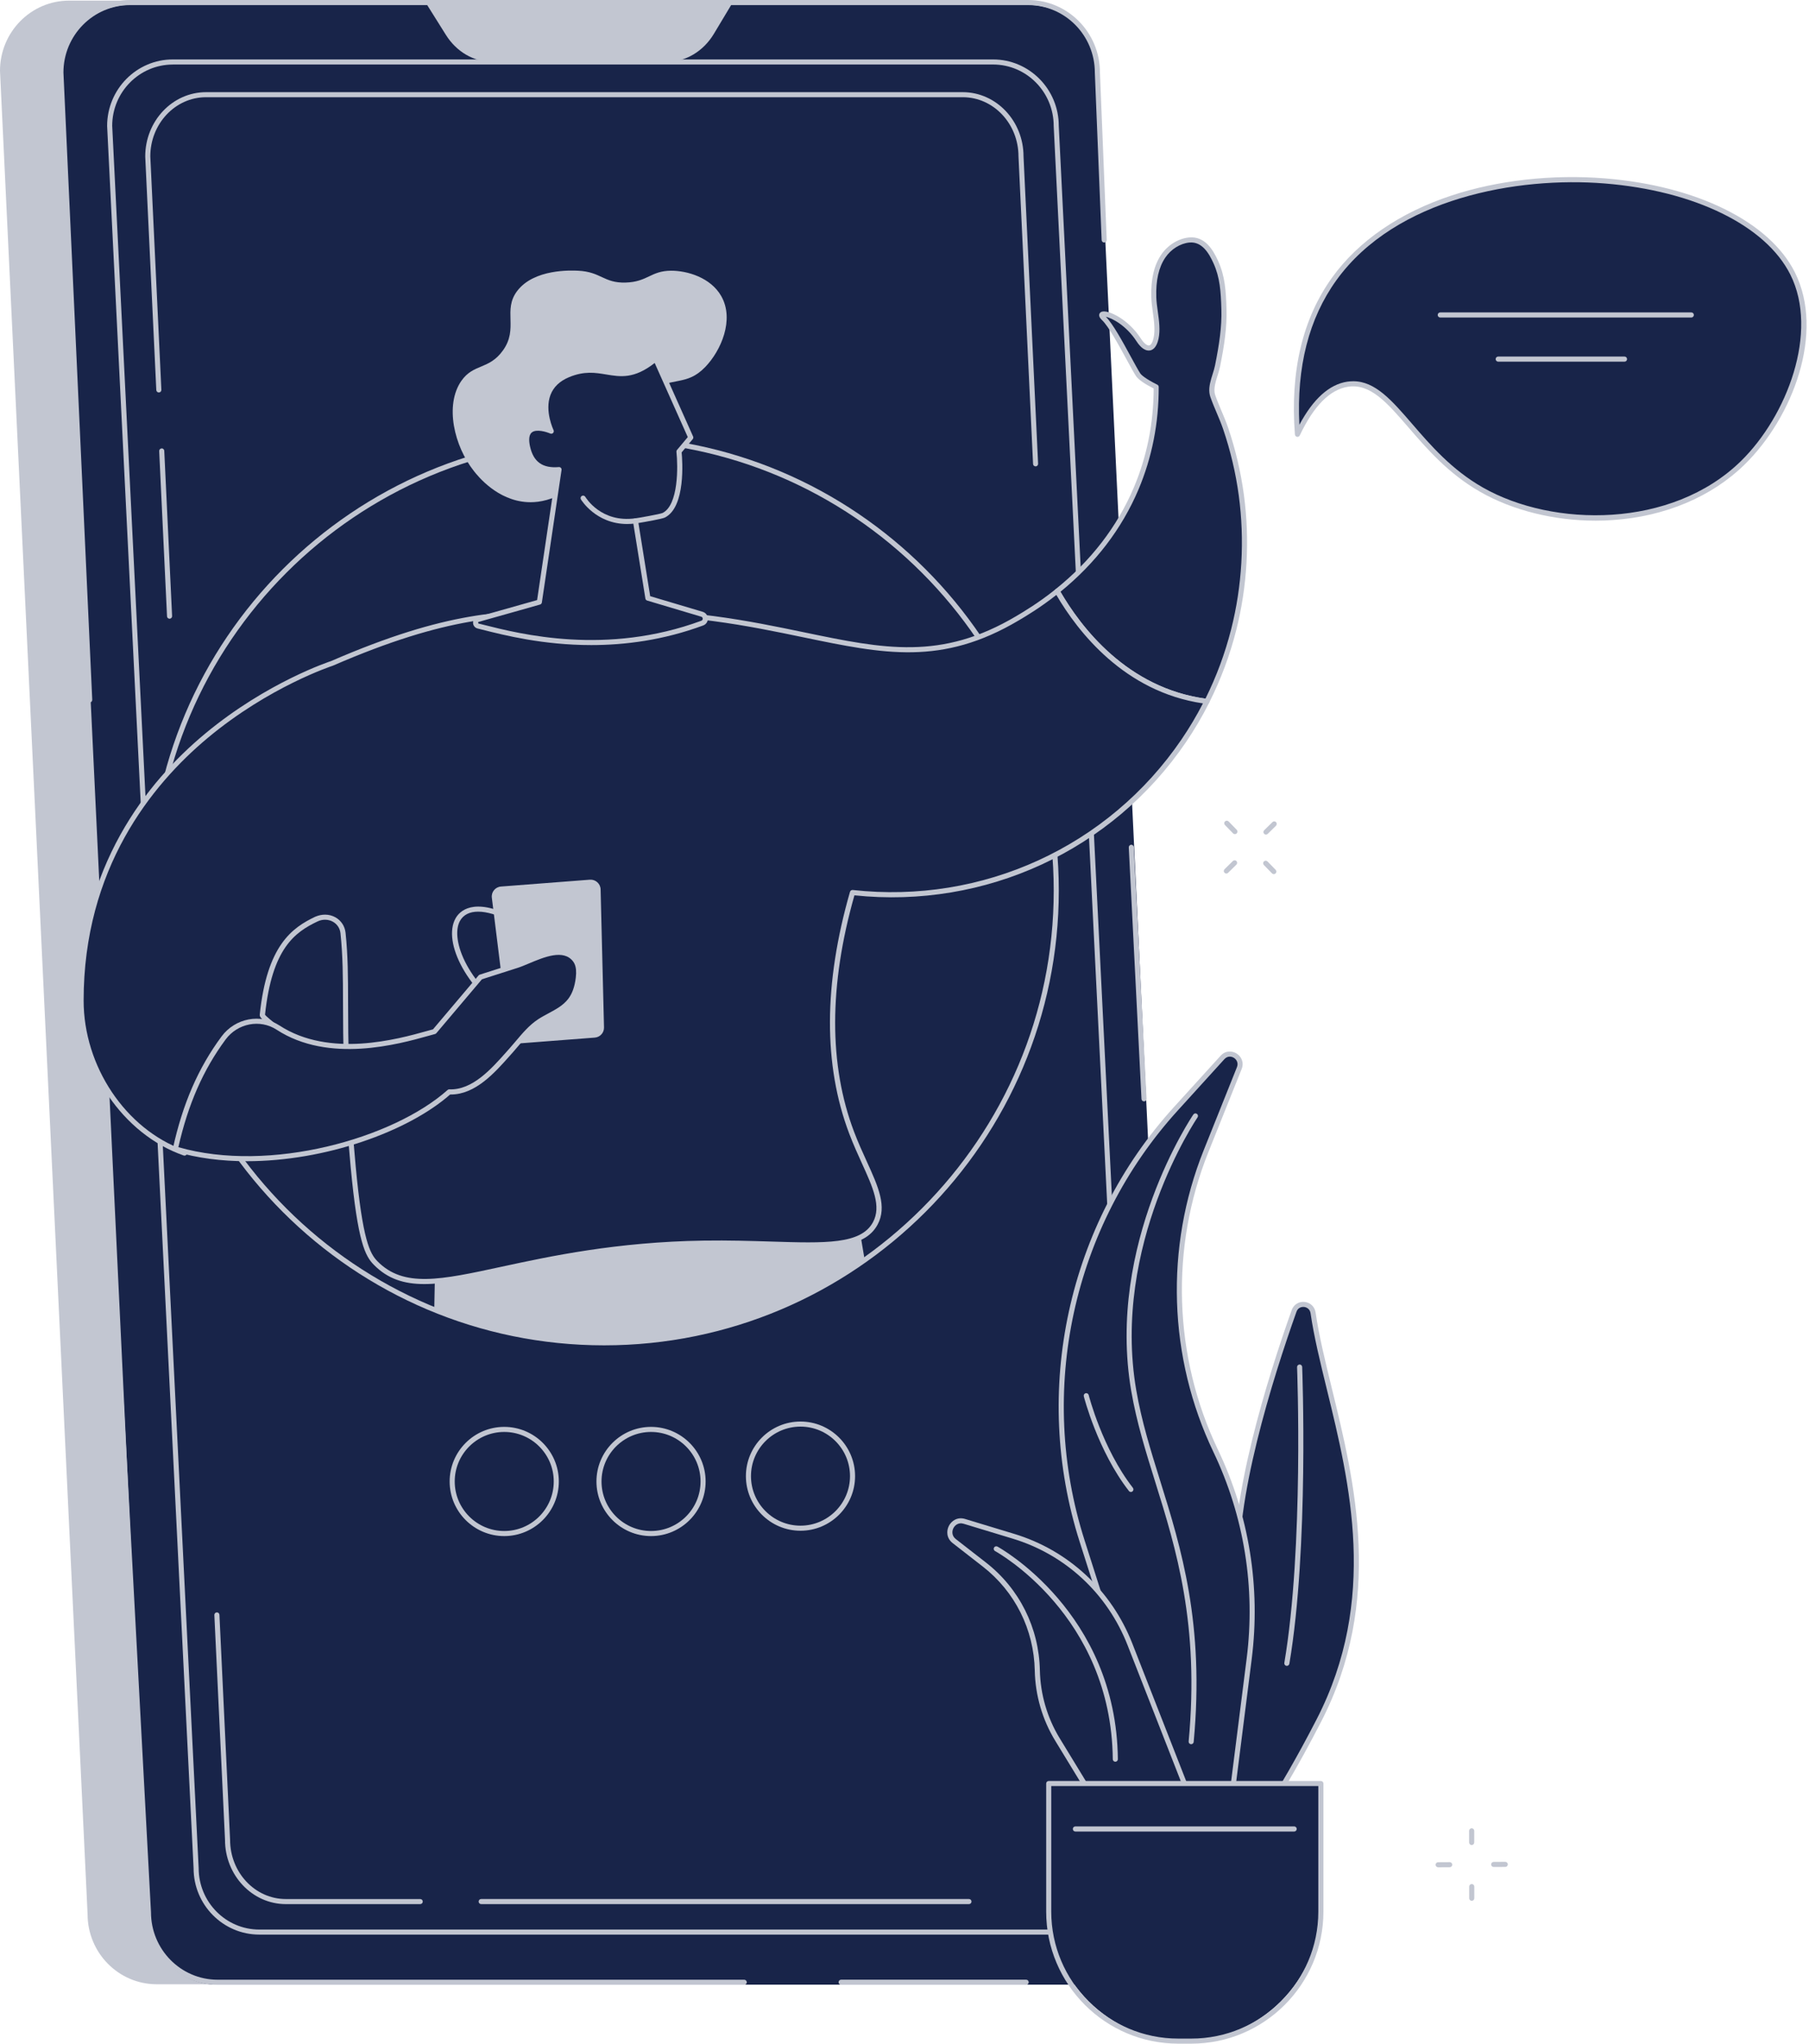 <svg width="425" height="480" viewBox="0 0 425 480" fill="none" xmlns="http://www.w3.org/2000/svg">
<path d="M297.416 196.016C297.264 196.016 297.104 195.96 296.992 195.84C296.76 195.608 296.768 195.224 297 195L298.944 193.088C299.176 192.856 299.56 192.864 299.784 193.096C300.016 193.328 300.008 193.712 299.776 193.944L297.832 195.856C297.72 195.96 297.568 196.016 297.416 196.016Z" fill="#C2C6D1"/>
<path d="M288.112 205.168C287.96 205.168 287.8 205.112 287.688 204.992C287.456 204.76 287.464 204.376 287.696 204.144L289.64 202.232C289.872 202 290.256 202 290.48 202.24C290.712 202.472 290.704 202.856 290.472 203.08L288.528 204.992C288.416 205.112 288.264 205.168 288.112 205.168Z" fill="#C2C6D1"/>
<path d="M290.12 195.92C289.968 195.92 289.808 195.856 289.696 195.736L287.784 193.776C287.552 193.536 287.56 193.16 287.792 192.928C288.032 192.704 288.408 192.704 288.64 192.936L290.552 194.896C290.784 195.136 290.776 195.512 290.544 195.744C290.416 195.864 290.272 195.92 290.12 195.92Z" fill="#C2C6D1"/>
<path d="M299.264 205.312C299.112 205.312 298.952 205.248 298.84 205.128L296.928 203.168C296.696 202.928 296.704 202.552 296.936 202.328C297.168 202.096 297.552 202.104 297.784 202.336L299.696 204.296C299.928 204.536 299.92 204.912 299.688 205.136C299.56 205.248 299.408 205.312 299.264 205.312Z" fill="#C2C6D1"/>
<path d="M350.92 438.504C350.592 438.504 350.328 438.24 350.32 437.912C350.32 437.584 350.584 437.312 350.912 437.312L353.64 437.296C353.968 437.296 354.232 437.56 354.24 437.888C354.24 438.216 353.976 438.488 353.648 438.488L350.92 438.504Z" fill="#C2C6D1"/>
<path d="M337.872 438.576C337.544 438.576 337.28 438.312 337.272 437.984C337.272 437.656 337.536 437.384 337.864 437.384L340.592 437.368C340.92 437.368 341.184 437.632 341.192 437.96C341.192 438.288 340.928 438.56 340.6 438.56L337.872 438.576Z" fill="#C2C6D1"/>
<path d="M345.752 433.352C345.424 433.352 345.152 433.088 345.152 432.752V430.016C345.152 429.688 345.416 429.416 345.752 429.416C346.08 429.416 346.352 429.68 346.352 430.016V432.752C346.344 433.08 346.08 433.352 345.752 433.352Z" fill="#C2C6D1"/>
<path d="M345.768 446.448C345.44 446.448 345.168 446.184 345.168 445.848V443.112C345.168 442.784 345.432 442.512 345.768 442.512C346.096 442.512 346.368 442.776 346.368 443.112V445.848C346.368 446.184 346.096 446.448 345.768 446.448Z" fill="#C2C6D1"/>
<path d="M304.816 102.016C304.032 91.904 304.808 77.504 313.488 65.48C337.488 32.224 407.536 37.104 421.144 64.24C428.056 78.016 420.576 97.832 409.416 108.744C392.912 124.872 365.064 124.72 348.064 115.024C331.88 105.792 326.856 88.656 316.576 90.256C310.872 91.136 307.072 97.264 304.816 102.016Z" fill="#182449"/>
<path d="M374.912 122.296C365.136 122.296 355.432 119.904 347.776 115.536C340.304 111.272 335.296 105.48 330.88 100.368C325.888 94.592 321.944 90.016 316.68 90.84C312.448 91.496 308.64 95.344 305.36 102.272C305.248 102.52 304.984 102.648 304.712 102.6C304.448 102.552 304.248 102.328 304.224 102.056C303.072 87.216 306.024 74.792 313.008 65.12C319.176 56.576 328.864 49.936 341.024 45.92C351.88 42.336 364.672 40.904 377.04 41.896C398.616 43.632 415.72 52.088 421.68 63.96C428.76 78.08 421.216 98.032 409.832 109.152C402.112 116.696 391.152 121.312 378.968 122.144C377.616 122.248 376.264 122.296 374.912 122.296ZM317.936 89.544C323.104 89.544 326.984 94.032 331.784 99.584C336.136 104.624 341.072 110.336 348.368 114.496C364.856 123.904 392.728 124.208 409 108.304C419.84 97.712 427.36 77.952 420.616 64.496C414.848 52.992 398.112 44.784 376.944 43.088C356.64 41.456 327.96 46.432 313.968 65.816C307.504 74.776 304.584 86.192 305.272 99.768C308.52 93.704 312.28 90.296 316.496 89.648C316.984 89.584 317.464 89.544 317.936 89.544Z" fill="#C2C6D1"/>
<path d="M397.352 74.576H338.368C338.04 74.576 337.768 74.312 337.768 73.976C337.768 73.648 338.032 73.376 338.368 73.376H397.352C397.68 73.376 397.952 73.64 397.952 73.976C397.944 74.312 397.68 74.576 397.352 74.576Z" fill="#C2C6D1"/>
<path d="M381.656 84.944H351.984C351.656 84.944 351.384 84.68 351.384 84.344C351.384 84.008 351.648 83.744 351.984 83.744H381.656C381.984 83.744 382.256 84.008 382.256 84.344C382.256 84.68 381.992 84.944 381.656 84.944Z" fill="#C2C6D1"/>
<path d="M36.824 466.048H247.832C256.808 466.048 264.088 458.664 264.088 449.552L243.52 16.64C243.52 7.528 236.24 0.144 227.264 0.144H16.256C7.28 0.144 0 7.528 0 16.64L20.576 449.56C20.568 458.664 27.848 466.048 36.824 466.048Z" fill="#C2C6D1"/>
<path d="M51.128 466.144H262.136C271.112 466.144 278.392 458.792 278.392 449.72L257.824 17.576C257.824 8.504 250.544 1.152 241.568 1.152H30.56C21.584 1.152 14.304 8.504 14.304 17.576L34.88 449.72C34.872 458.792 42.152 466.144 51.128 466.144Z" fill="#182449"/>
<path d="M241.08 466.176H197.608C197.28 466.176 197.008 465.912 197.008 465.576C197.008 465.24 197.272 464.976 197.608 464.976H241.08C241.408 464.976 241.68 465.24 241.68 465.576C241.68 465.912 241.416 466.176 241.08 466.176Z" fill="#C2C6D1"/>
<path d="M174.848 466.176H51.128C41.832 466.176 34.28 458.544 34.28 449.16L26.448 302.888C26.432 302.56 26.68 302.28 27.008 302.256C27.344 302.248 27.616 302.488 27.64 302.824L35.472 449.128C35.472 457.888 42.496 464.984 51.128 464.984H174.848C175.176 464.984 175.448 465.248 175.448 465.584C175.448 465.92 175.176 466.176 174.848 466.176Z" fill="#C2C6D1"/>
<path d="M21.072 164.976C20.752 164.976 20.488 164.728 20.48 164.408L13.704 17.048C13.704 7.632 21.264 0 30.56 0H241.568C250.856 0 258.416 7.632 258.416 17.016L260.008 56.328C260.024 56.656 259.768 56.936 259.44 56.952C259.088 56.976 258.832 56.712 258.816 56.384L257.216 17.048C257.216 8.296 250.192 1.2 241.56 1.2H30.56C21.928 1.2 14.904 8.296 14.904 17.024L21.672 164.36C21.688 164.688 21.432 164.968 21.104 164.984C21.088 164.976 21.08 164.976 21.072 164.976Z" fill="#C2C6D1"/>
<path d="M60.92 453.792H253.616C261.816 453.792 268.464 447.08 268.464 438.8L248.144 29.56C248.144 21.28 241.496 14.568 233.296 14.568H40.608C32.408 14.568 25.76 21.28 25.76 29.56L46.072 438.8C46.072 447.08 52.72 453.792 60.92 453.792Z" fill="#182449"/>
<path d="M253.616 454.384H60.92C52.408 454.384 45.48 447.392 45.48 438.792L25.168 29.584C25.168 20.96 32.096 13.96 40.608 13.96H233.304C241.816 13.96 248.744 20.952 248.744 29.552L269.056 438.76C269.056 447.392 262.128 454.384 253.616 454.384ZM40.608 15.16C32.752 15.16 26.36 21.616 26.36 29.56L46.672 438.768C46.672 446.736 53.064 453.2 60.92 453.2H253.616C261.472 453.2 267.864 446.744 267.864 438.8L247.552 29.584C247.552 21.616 241.16 15.152 233.304 15.152H40.608V15.16Z" fill="#C2C6D1"/>
<path d="M39.832 145.32C39.512 145.32 39.248 145.072 39.24 144.752L37.4 105.944C37.384 105.616 37.64 105.336 37.968 105.32C38.296 105.288 38.576 105.56 38.592 105.888L40.432 144.696C40.448 145.024 40.192 145.304 39.864 145.32C39.848 145.32 39.84 145.32 39.832 145.32Z" fill="#C2C6D1"/>
<path d="M243.296 109.536C242.976 109.536 242.712 109.288 242.704 108.968L239.28 36.752C239.28 29.064 233.408 22.832 226.184 22.832H48.408C41.184 22.832 35.312 29.064 35.312 36.728L37.912 91.56C37.928 91.888 37.672 92.168 37.344 92.184C37.016 92.192 36.736 91.944 36.72 91.616L34.12 36.76C34.12 28.416 40.528 21.648 48.408 21.648H226.176C234.056 21.648 240.464 28.416 240.464 36.736L243.888 108.92C243.904 109.248 243.648 109.528 243.32 109.544C243.312 109.536 243.304 109.536 243.296 109.536Z" fill="#C2C6D1"/>
<path d="M258.512 370.36C258.192 370.36 257.928 370.112 257.92 369.792L255.032 308.928C255.016 308.6 255.272 308.32 255.6 308.304C255.904 308.288 256.208 308.544 256.224 308.872L259.112 369.736C259.128 370.064 258.872 370.344 258.544 370.36C258.536 370.36 258.528 370.36 258.512 370.36Z" fill="#182449"/>
<path d="M227.64 447.224H113.048C112.72 447.224 112.448 446.96 112.448 446.624C112.448 446.296 112.712 446.024 113.048 446.024H227.64C227.968 446.024 228.24 446.288 228.24 446.624C228.24 446.96 227.968 447.224 227.64 447.224Z" fill="#C2C6D1"/>
<path d="M98.728 447.224H67.152C59.272 447.224 52.864 440.456 52.864 432.136L50.36 379.328C50.344 379 50.6 378.72 50.928 378.704C51.256 378.688 51.536 378.944 51.552 379.272L54.056 432.112C54.056 439.8 59.928 446.032 67.152 446.032H98.728C99.056 446.032 99.328 446.296 99.328 446.632C99.32 446.96 99.056 447.224 98.728 447.224Z" fill="#C2C6D1"/>
<path d="M171.776 1.184L167.712 7.952C165.24 12.064 161.104 14.528 156.68 14.528H115.64C111.304 14.528 107.248 12.168 104.76 8.2L100.36 1.184H171.776Z" fill="#C2C6D1"/>
<path d="M268.768 258.688C268.456 258.688 268.192 258.44 268.176 258.12L265.192 199.032C265.176 198.704 265.432 198.424 265.76 198.408C266.096 198.4 266.368 198.648 266.384 198.976L269.368 258.064C269.384 258.392 269.128 258.672 268.8 258.688C268.792 258.688 268.776 258.688 268.768 258.688Z" fill="#C2C6D1"/>
<path d="M141.936 315.384C200.597 315.384 248.152 267.829 248.152 209.168C248.152 150.506 200.597 102.952 141.936 102.952C83.275 102.952 35.72 150.506 35.72 209.168C35.72 267.829 83.275 315.384 141.936 315.384Z" fill="#182449"/>
<path d="M141.936 315.984C83.04 315.984 35.12 268.064 35.12 209.168C35.12 150.272 83.04 102.352 141.936 102.352C200.832 102.352 248.752 150.272 248.752 209.168C248.752 268.064 200.832 315.984 141.936 315.984ZM141.936 103.552C83.696 103.552 36.312 150.936 36.312 209.176C36.312 267.416 83.696 314.8 141.936 314.8C200.176 314.8 247.56 267.416 247.56 209.176C247.56 150.936 200.176 103.552 141.936 103.552Z" fill="#C2C6D1"/>
<path d="M200.976 283.064L102.304 288.624C102.304 288.624 102.256 297.288 102.032 307.16C116.072 314.008 131.744 315.392 148.424 315.392C168.512 315.392 187.136 305.648 203.152 295.96L200.976 283.064Z" fill="#C2C6D1"/>
<path d="M284.728 92.184C284.496 90.176 285.64 87.96 286.04 85.936C286.92 81.56 287.664 77.12 287.536 72.656C287.424 68.704 287.256 65.144 285.632 61.576C284.52 59.128 282.752 56.064 279.368 56.384C276.912 56.616 274.632 58.176 273.272 60.192C271.4 62.968 270.968 66.472 271.064 69.816C271.152 72.824 272.248 76.488 271.608 79.448C270.928 82.584 269.112 82.312 267.536 79.872C263.576 73.744 256.976 72.584 259.304 74.752C261.624 76.92 265.808 85.592 267.36 87.976C267.92 88.84 269.656 89.896 271.632 90.888C271.648 96.56 270.936 105.272 266.912 114.768C262.12 126.08 254.592 133.864 248.368 138.856C253.456 147.768 264.544 162.32 283.552 164.744C286.248 159.392 288.352 153.752 289.832 147.944C292.448 137.632 293.056 126.84 291.624 116.296C290.904 110.968 289.664 105.72 287.936 100.632C287.056 98.048 285.824 95.6 284.928 93.04C284.824 92.752 284.76 92.472 284.728 92.184Z" fill="#182449"/>
<path d="M283.552 165.336C283.528 165.336 283.504 165.336 283.48 165.328C264.088 162.856 252.832 147.856 247.856 139.144C247.712 138.888 247.768 138.568 248 138.384C256.304 131.72 262.48 123.696 266.368 114.528C269.44 107.264 271.016 99.44 271.04 91.248C268.76 90.08 267.4 89.112 266.864 88.296C266.36 87.512 265.584 86.104 264.696 84.464C262.888 81.144 260.416 76.592 258.904 75.184C258.696 74.992 258.072 74.4 258.272 73.768C258.32 73.608 258.504 73.24 259.096 73.16C260.64 72.944 265.088 74.968 268.048 79.544C268.88 80.832 269.616 81.208 269.984 81.136C270.408 81.056 270.808 80.376 271.032 79.312C271.424 77.52 271.128 75.384 270.84 73.32C270.68 72.152 270.512 70.936 270.48 69.824C270.36 65.6 271.112 62.336 272.792 59.848C274.32 57.576 276.824 56.016 279.328 55.776C283.032 55.416 284.936 58.552 286.192 61.312C287.808 64.872 288.032 68.392 288.152 72.624C288.272 76.896 287.64 81.08 286.648 86.04C286.504 86.76 286.272 87.496 286.048 88.216C285.632 89.536 285.208 90.904 285.344 92.096C285.376 92.352 285.424 92.592 285.504 92.816C285.928 94.048 286.456 95.272 286.952 96.464C287.496 97.744 288.048 99.064 288.512 100.408C290.256 105.52 291.504 110.832 292.232 116.184C293.664 126.744 293.04 137.76 290.424 148.056C288.936 153.912 286.808 159.6 284.104 164.976C283.984 165.208 283.776 165.336 283.552 165.336ZM249.136 138.992C254.088 147.504 264.896 161.56 283.208 164.088C285.792 158.896 287.816 153.416 289.248 147.784C291.824 137.64 292.44 126.768 291.032 116.368C290.32 111.088 289.08 105.856 287.368 100.816C286.92 99.512 286.376 98.208 285.84 96.952C285.328 95.744 284.8 94.496 284.36 93.232C284.256 92.928 284.176 92.6 284.136 92.256C283.968 90.808 284.432 89.32 284.888 87.872C285.112 87.152 285.328 86.48 285.456 85.824C286.432 80.944 287.064 76.832 286.944 72.672C286.824 68.44 286.616 65.184 285.088 61.816C284 59.416 282.368 56.688 279.424 56.968C277.272 57.176 275.096 58.536 273.76 60.52C272.232 62.792 271.536 65.824 271.656 69.792C271.688 70.84 271.84 71.968 272.008 73.16C272.312 75.328 272.616 77.568 272.184 79.568C271.736 81.616 270.848 82.192 270.184 82.312C269.16 82.496 268.04 81.744 267.032 80.192C264.56 76.368 261.192 74.712 259.792 74.392C261.44 76 263.816 80.368 265.736 83.896C266.616 85.512 267.376 86.904 267.856 87.648C268.096 88.024 268.944 88.872 271.896 90.352C272.096 90.456 272.224 90.656 272.224 90.88C272.248 99.36 270.648 107.472 267.464 114.992C263.56 124.192 257.392 132.264 249.136 138.992Z" fill="#C2C6D1"/>
<path d="M248.368 138.848C244.368 142.056 240.912 144.112 239.08 145.2C208.824 163.168 190.408 142.56 140.848 143.888C122.72 144.376 110.296 141.8 77.976 155.824C77.976 155.824 19.088 174.704 19.088 235.008C19.088 251.92 30.232 266.24 43.36 270.816C55.096 256.144 58.856 247.76 68.032 244.16C67.968 243.472 61.592 239.112 61.664 238.392C63.256 223.072 68.432 218.696 74.368 215.872C77.088 214.576 80.28 216.144 80.6 219.144C81.984 232.304 80.048 242.76 82.992 274.032C84.696 292.184 86.52 294.864 88.264 296.64C99.792 308.368 119.448 292.672 165.376 291.968C187.176 291.632 201.56 294.888 205.64 287.352C208.584 281.92 203.68 275.488 200.096 266.04C195.672 254.368 192.608 236.344 200.296 209.624C230.872 213.016 260.888 199.28 278.104 174C280.136 171.016 281.952 167.912 283.56 164.736C264.544 162.312 253.456 147.76 248.368 138.848Z" fill="#182449"/>
<path d="M99.688 301.592C94.896 301.592 91.088 300.376 87.824 297.064C85.84 295.04 84.056 291.92 82.384 274.088C80.64 255.52 80.608 244.4 80.584 235.464C80.568 229.36 80.552 224.536 79.992 219.208C79.872 218.048 79.224 217.064 78.224 216.496C77.136 215.888 75.792 215.856 74.616 216.416C69.264 218.96 63.912 222.744 62.264 238.328C62.592 238.792 64.272 240.12 65.4 241.016C67.92 243.024 68.568 243.584 68.616 244.112C68.64 244.376 68.488 244.624 68.24 244.728C61.72 247.288 58.024 252.296 51.896 260.592C49.608 263.688 47.016 267.2 43.816 271.2C43.656 271.4 43.392 271.472 43.152 271.392C28.856 266.408 18.48 251.112 18.48 235.016C18.48 203.632 34.608 183.616 48.144 172.352C62.784 160.16 77.64 155.312 77.792 155.264C105.144 143.392 118.528 143.384 132.704 143.376C135.32 143.376 138.016 143.376 140.832 143.296C161.176 142.752 176.008 145.832 189.096 148.552C207.672 152.408 221.096 155.192 238.776 144.696C240.608 143.608 244.016 141.584 248 138.392C248.136 138.28 248.32 138.24 248.488 138.272C248.656 138.304 248.808 138.408 248.896 138.56C253.768 147.088 264.76 161.744 283.64 164.152C283.832 164.176 284 164.296 284.088 164.464C284.176 164.632 284.184 164.84 284.096 165.016C282.464 168.248 280.616 171.392 278.6 174.352C261.288 199.776 231.488 213.512 200.736 210.288C194.728 231.44 194.696 250.128 200.656 265.84C201.608 268.344 202.632 270.6 203.624 272.768C206.328 278.712 208.464 283.4 206.168 287.648C203 293.496 194.328 293.224 181.2 292.808C176.512 292.656 171.208 292.488 165.392 292.584C144.96 292.896 129.448 296.248 118.12 298.696C110.616 300.296 104.632 301.592 99.688 301.592ZM76.36 214.824C77.216 214.824 78.056 215.032 78.808 215.456C80.152 216.208 81.016 217.536 81.184 219.08C81.752 224.472 81.76 229.32 81.776 235.464C81.8 244.376 81.832 255.472 83.568 273.984C85.2 291.392 86.92 294.44 88.672 296.232C94.824 302.496 103.488 300.624 117.84 297.52C129.216 295.064 144.8 291.696 165.344 291.384C171.184 291.296 176.512 291.464 181.208 291.608C193.896 292.008 202.272 292.272 205.088 287.072C207.104 283.352 205.072 278.896 202.504 273.256C201.552 271.168 200.472 268.792 199.512 266.256C193.416 250.176 193.48 231.072 199.696 209.464C199.776 209.184 200.04 209.008 200.336 209.032C230.824 212.416 260.424 198.864 277.584 173.664C279.416 170.976 281.104 168.136 282.616 165.208C264.168 162.48 253.248 148.4 248.176 139.736C244.36 142.736 241.136 144.656 239.36 145.704C221.28 156.44 207.664 153.616 188.824 149.704C175.8 147 161.032 143.928 140.832 144.472C138.008 144.544 135.296 144.552 132.672 144.552C118.624 144.56 105.36 144.568 78.184 156.36C77.984 156.432 63.32 161.224 48.848 173.28C35.528 184.384 19.648 204.096 19.648 235C19.648 250.456 29.496 265.144 43.12 270.104C46.184 266.264 48.688 262.864 50.904 259.856C56.92 251.704 60.64 246.664 67.016 243.904C66.448 243.384 65.424 242.568 64.616 241.928C61.496 239.448 60.96 238.912 61.024 238.312C62.72 222.008 68.648 217.896 74.064 215.312C74.824 214.992 75.6 214.824 76.36 214.824Z" fill="#C2C6D1"/>
<path d="M121.928 240.44C121.824 240.44 121.712 240.408 121.616 240.352C109.552 232.928 103.96 221.224 107.016 215.712C107.944 214.04 111.104 210.648 120.344 215.248C120.64 215.392 120.76 215.752 120.616 216.048C120.472 216.344 120.112 216.464 119.816 216.32C113.96 213.4 109.68 213.392 108.064 216.296C105.648 220.648 109.968 231.792 122.24 239.336C122.52 239.512 122.608 239.88 122.432 240.16C122.32 240.336 122.128 240.44 121.928 240.44Z" fill="#C2C6D1"/>
<path d="M122.048 245.064L139.744 243.704C140.984 243.608 141.936 242.56 141.904 241.312L141.104 208.896C141.072 207.552 139.92 206.52 138.584 206.616L117.696 208.224C116.36 208.328 115.384 209.52 115.552 210.848L119.544 243.024C119.704 244.256 120.808 245.16 122.048 245.064Z" fill="#C2C6D1"/>
<path d="M135.528 226.152C135.416 225.912 135.288 225.688 135.12 225.472C131.944 221.288 125.024 225.624 121.408 226.776C118.568 227.68 115.728 228.592 112.888 229.496L102.064 242.296C96.2 243.848 78.368 249.856 65.32 241.352C61.128 238.616 55.512 239.776 52.536 243.8C48.08 249.808 43.904 257.624 41.208 269.856C62.16 276.136 92.096 268.448 105.552 256.464C111.68 256.704 116.48 250.76 120.16 246.656C122.232 244.344 124.176 241.584 126.808 239.88C129.216 238.32 132.144 237.36 133.952 235.016C135.12 233.512 135.648 231.6 135.872 229.712C136.008 228.52 136.016 227.224 135.528 226.152Z" fill="#182449"/>
<path d="M58.008 272.736C52.112 272.736 46.336 272.024 41.024 270.432C40.728 270.344 40.544 270.04 40.616 269.728C42.944 259.184 46.576 250.832 52.048 243.44C55.256 239.112 61.224 237.976 65.64 240.848C77.448 248.544 93.48 244.064 100.32 242.152C100.84 242.008 101.312 241.872 101.728 241.76L112.432 229.104C112.504 229.016 112.6 228.952 112.704 228.92L121.224 226.2C121.936 225.968 122.824 225.6 123.752 225.208C127.568 223.608 132.792 221.408 135.592 225.104C135.776 225.344 135.936 225.616 136.064 225.896C136.528 226.904 136.648 228.136 136.448 229.776C136.168 232.136 135.496 233.968 134.408 235.376C133.072 237.104 131.2 238.104 129.392 239.072C128.624 239.48 127.832 239.904 127.112 240.376C125.192 241.624 123.616 243.496 122.088 245.304C121.584 245.896 121.088 246.488 120.584 247.056L119.824 247.912C116.192 252 111.696 257.072 105.896 257.072C105.848 257.072 105.8 257.072 105.752 257.072C95.784 265.84 76.336 272.736 58.008 272.736ZM41.904 269.44C63.408 275.608 92.384 267.384 105.144 256.016C105.256 255.912 105.408 255.848 105.56 255.864C110.984 256.056 115.392 251.104 118.936 247.112L119.704 246.248C120.2 245.696 120.688 245.112 121.184 244.528C122.768 242.648 124.4 240.712 126.472 239.368C127.232 238.872 128.048 238.44 128.832 238.016C130.608 237.064 132.288 236.16 133.472 234.64C134.424 233.408 135.016 231.768 135.272 229.632C135.44 228.24 135.344 227.184 134.984 226.392C134.888 226.184 134.776 226 134.648 225.824C132.408 222.872 127.864 224.776 124.216 226.312C123.256 226.712 122.352 227.096 121.584 227.336L113.224 230.008L102.512 242.672C102.432 242.768 102.328 242.832 102.208 242.864C101.752 242.984 101.224 243.128 100.64 243.296C93.64 245.256 77.24 249.832 64.984 241.848C61.096 239.32 55.84 240.328 53.008 244.144C47.736 251.28 44.2 259.328 41.904 269.44Z" fill="#C2C6D1"/>
<path d="M132.16 115.968C128.56 117.784 125.84 118.048 123.888 117.936C116.816 117.528 112.288 111.832 111.376 110.688C106.688 104.8 104.432 95.12 108.4 89.44C111.264 85.352 114.864 86.888 118.152 82.32C121.888 77.128 118.056 72.888 121.504 68.344C125.472 63.112 134.224 63.512 135.8 63.584C141.2 63.832 141.84 66.512 146.952 66.368C152.16 66.224 152.856 63.608 157.64 63.584C161.44 63.56 166.976 65.176 169.464 69.576C172.576 75.088 169.392 82.36 165.696 86.192C161.256 90.792 158.128 88.328 151.912 92.08C141.136 98.568 143.712 110.144 132.16 115.968Z" fill="#C2C6D1"/>
<path d="M152.224 140.488L149.304 122.344C149.944 122.272 155.32 121.336 155.936 121.032C160.912 118.552 159.528 106.072 159.528 106.072L162.296 102.768L154.048 84.304C145.288 91.608 142.16 84.432 133.496 88.024C124.824 91.616 129.528 101.272 129.528 101.272C129.528 101.272 122.44 98.152 123.96 105.008C125.104 110.184 128.872 110.504 131.36 110.296L126.736 141.416C126.736 141.416 117.68 143.992 112.336 145.48C111.536 145.704 111.552 146.84 112.36 147.04C120.672 149.112 141.496 155.032 165 146.352C165.984 145.992 165.928 144.576 164.928 144.272L152.224 140.488Z" fill="#182449"/>
<path d="M138.896 151.512C127.608 151.512 118.448 149.192 113.32 147.896L112.2 147.616C111.568 147.456 111.144 146.92 111.136 146.272C111.128 145.624 111.536 145.072 112.16 144.904C116.864 143.592 124.432 141.44 126.184 140.944L130.64 110.928C126.68 111.024 124.232 109.08 123.36 105.128C122.888 102.984 123.16 101.472 124.184 100.64C125.376 99.664 127.232 99.928 128.472 100.272C127.872 98.544 127.088 95.312 128.216 92.328C129.04 90.152 130.736 88.512 133.256 87.472C137.152 85.856 140.048 86.344 142.6 86.768C145.968 87.328 148.88 87.816 153.656 83.84C153.8 83.72 153.992 83.68 154.176 83.72C154.36 83.76 154.512 83.888 154.584 84.056L162.832 102.52C162.928 102.728 162.888 102.968 162.744 103.144L160.144 106.256C160.32 108.128 161.136 119.104 156.2 121.56C155.56 121.88 151.568 122.584 149.992 122.84L152.752 140.024L165.088 143.696C165.8 143.912 166.272 144.528 166.296 145.272C166.32 146.008 165.888 146.656 165.2 146.904C155.832 150.368 146.84 151.512 138.896 151.512ZM131.344 109.696C131.512 109.696 131.664 109.76 131.776 109.888C131.904 110.024 131.96 110.2 131.928 110.384L127.304 141.504C127.272 141.736 127.104 141.928 126.88 141.992C126.88 141.992 117.824 144.568 112.48 146.056C112.352 146.096 112.328 146.184 112.328 146.264C112.328 146.336 112.36 146.432 112.488 146.464L113.608 146.744C122.232 148.928 142.44 154.04 164.776 145.792C165.08 145.68 165.096 145.4 165.096 145.312C165.096 145.224 165.056 144.936 164.736 144.84L152.04 141.056C151.824 140.992 151.656 140.808 151.624 140.576L148.704 122.432C148.68 122.272 148.72 122.104 148.816 121.976C148.912 121.848 149.064 121.76 149.224 121.744C149.992 121.656 155.104 120.744 155.656 120.488C159.432 118.608 159.288 109.48 158.92 106.128C158.904 105.968 158.952 105.8 159.056 105.68L161.584 102.664L153.808 85.256C148.96 89.048 145.776 88.512 142.4 87.952C139.888 87.536 137.288 87.096 133.704 88.584C131.504 89.496 130.032 90.904 129.328 92.76C127.896 96.528 130.024 100.968 130.048 101.016C130.16 101.24 130.112 101.512 129.944 101.688C129.768 101.872 129.504 101.92 129.272 101.824C128.432 101.456 126.008 100.688 124.936 101.576C124.136 102.232 124.272 103.736 124.528 104.88C125.328 108.496 127.48 110.024 131.296 109.704C131.312 109.696 131.328 109.696 131.344 109.696Z" fill="#C2C6D1"/>
<path d="M147.336 123.072C139.968 123.072 136.52 117.36 136.48 117.296C136.312 117.016 136.408 116.648 136.688 116.48C136.968 116.312 137.336 116.408 137.504 116.688C137.656 116.936 141.24 122.832 149.216 121.744C149.536 121.704 149.84 121.928 149.888 122.256C149.936 122.584 149.704 122.88 149.376 122.928C148.672 123.032 147.984 123.072 147.336 123.072Z" fill="#C2C6D1"/>
<path d="M118.464 360.784C111.392 360.784 105.64 355.032 105.64 347.96C105.64 340.888 111.392 335.136 118.464 335.136C125.536 335.136 131.288 340.888 131.288 347.96C131.288 355.024 125.536 360.784 118.464 360.784ZM118.464 336.328C112.048 336.328 106.832 341.544 106.832 347.96C106.832 354.376 112.048 359.592 118.464 359.592C124.88 359.592 130.096 354.376 130.096 347.96C130.096 341.544 124.88 336.328 118.464 336.328Z" fill="#C2C6D1"/>
<path d="M152.952 360.784C145.88 360.784 140.128 355.032 140.128 347.96C140.128 340.888 145.88 335.136 152.952 335.136C160.024 335.136 165.776 340.888 165.776 347.96C165.776 355.024 160.024 360.784 152.952 360.784ZM152.952 336.328C146.536 336.328 141.32 341.544 141.32 347.96C141.32 354.376 146.536 359.592 152.952 359.592C159.368 359.592 164.584 354.376 164.584 347.96C164.584 341.544 159.368 336.328 152.952 336.328Z" fill="#C2C6D1"/>
<path d="M188.064 359.528C180.992 359.528 175.24 353.776 175.24 346.704C175.24 339.632 180.992 333.88 188.064 333.88C195.136 333.88 200.888 339.632 200.888 346.704C200.888 353.776 195.136 359.528 188.064 359.528ZM188.064 335.072C181.648 335.072 176.432 340.288 176.432 346.704C176.432 353.12 181.648 358.336 188.064 358.336C194.48 358.336 199.696 353.12 199.696 346.704C199.696 340.288 194.48 335.072 188.064 335.072Z" fill="#C2C6D1"/>
<path d="M273.816 451.792C273.816 451.792 287.472 447.52 309.84 404.12C328.72 367.48 311.888 332.072 308.488 308.384C308.144 305.968 304.832 305.616 304.016 307.92C298.352 323.832 289.248 352.776 290.72 370.592C292.848 396.264 273.816 451.792 273.816 451.792Z" fill="#182449"/>
<path d="M273.816 452.392C273.656 452.392 273.504 452.328 273.392 452.208C273.232 452.048 273.184 451.808 273.256 451.6C273.448 451.048 292.224 395.888 290.136 370.632C288.648 352.672 297.848 323.504 303.464 307.712C303.92 306.424 305.136 305.648 306.488 305.784C307.848 305.92 308.896 306.928 309.088 308.296C309.856 313.64 311.328 319.664 312.888 326.048C318.32 348.24 325.072 375.864 310.376 404.392C288.152 447.52 274.568 452.184 274 452.36C273.936 452.384 273.872 452.392 273.816 452.392ZM306.184 306.96C305.576 306.96 304.888 307.256 304.584 308.112C299 323.808 289.856 352.792 291.32 370.536C293.24 393.808 277.712 441.952 274.832 450.632C278.608 448.472 291.104 439.176 309.312 403.84C323.808 375.712 317.112 348.328 311.728 326.328C310.16 319.92 308.68 313.864 307.904 308.464C307.76 307.456 306.984 307.032 306.368 306.968C306.304 306.968 306.24 306.96 306.184 306.96Z" fill="#C2C6D1"/>
<path d="M288.616 428.064L293.48 389.6C295.592 372.904 292.856 355.944 285.616 340.784C275.064 318.696 274.232 293.136 283.336 270.4L291.152 250.88C292.136 248.416 288.992 246.408 287.216 248.368L276.24 260.44C251.352 287.824 242.944 326.592 254.232 361.968L274.448 425.336L288.616 428.064Z" fill="#182449"/>
<path d="M288.616 428.656C288.576 428.656 288.544 428.656 288.504 428.648L274.328 425.92C274.112 425.88 273.936 425.72 273.872 425.512L253.656 362.144C242.328 326.64 250.816 287.52 275.792 260.032L286.768 247.96C287.912 246.696 289.48 246.792 290.52 247.44C291.576 248.096 292.352 249.488 291.704 251.096L283.888 270.616C274.864 293.152 275.696 318.632 286.152 340.52C293.464 355.824 296.2 372.816 294.072 389.664L289.208 428.128C289.184 428.288 289.096 428.44 288.968 428.536C288.864 428.616 288.744 428.656 288.616 428.656ZM274.904 424.816L288.104 427.352L292.888 389.52C294.992 372.896 292.288 356.136 285.08 341.04C274.472 318.848 273.64 293.016 282.784 270.176L290.6 250.656C291.016 249.624 290.472 248.824 289.888 248.456C289.312 248.096 288.384 247.968 287.656 248.768L276.688 260.84C251.992 288.008 243.608 326.688 254.808 361.784L274.904 424.816Z" fill="#C2C6D1"/>
<path d="M282.344 429.32L265.472 386.216C260.672 373.952 250.568 364.584 238.056 360.8L226.552 357.312C223.76 356.464 221.88 360.16 224.192 361.952L231.264 367.456C238.928 373.416 243.504 382.56 243.704 392.32C243.824 398.056 245.456 403.656 248.432 408.544L259.864 427.296L282.344 429.32Z" fill="#182449"/>
<path d="M282.344 429.92C282.328 429.92 282.312 429.92 282.288 429.92L259.808 427.904C259.616 427.888 259.448 427.784 259.352 427.624L247.92 408.872C244.888 403.904 243.224 398.184 243.104 392.352C242.904 382.72 238.456 373.824 230.896 367.944L223.824 362.44C222.344 361.288 222.312 359.568 222.936 358.368C223.552 357.184 224.96 356.224 226.72 356.76L238.224 360.248C250.992 364.112 261.12 373.504 266.024 386.016L282.896 429.12C282.968 429.312 282.944 429.528 282.816 429.696C282.712 429.832 282.528 429.92 282.344 429.92ZM260.224 426.736L281.44 428.64L264.92 386.44C260.16 374.272 250.304 365.136 237.888 361.376L226.384 357.888C225.2 357.528 224.36 358.208 224 358.904C223.632 359.608 223.56 360.712 224.56 361.488L231.632 366.992C239.48 373.096 244.096 382.32 244.304 392.312C244.424 397.936 246.024 403.448 248.944 408.24L260.224 426.736Z" fill="#C2C6D1"/>
<path d="M279.848 409.664C279.832 409.664 279.808 409.664 279.792 409.664C279.464 409.632 279.224 409.344 279.256 409.016C281.832 381.488 276.304 363.76 271.424 348.128C269.168 340.904 267.04 334.08 265.776 326.744C259.808 292.12 280.152 262.072 280.36 261.768C280.544 261.496 280.92 261.424 281.192 261.616C281.464 261.8 281.536 262.176 281.344 262.448C281.144 262.744 261.072 292.408 266.952 326.544C268.2 333.8 270.32 340.592 272.56 347.776C277.472 363.52 283.04 381.36 280.44 409.128C280.416 409.432 280.152 409.664 279.848 409.664Z" fill="#C2C6D1"/>
<path d="M302.328 391.264C302.296 391.264 302.264 391.264 302.224 391.256C301.896 391.2 301.68 390.896 301.736 390.568C306.336 363.384 304.744 321.536 304.728 321.112C304.712 320.784 304.968 320.504 305.304 320.488C305.64 320.464 305.912 320.728 305.928 321.064C305.944 321.488 307.544 363.456 302.92 390.76C302.864 391.056 302.608 391.264 302.328 391.264Z" fill="#C2C6D1"/>
<path d="M262.032 413.784C261.704 413.784 261.44 413.52 261.432 413.192C261.104 379.32 234.048 364.448 233.776 364.304C233.488 364.152 233.376 363.784 233.528 363.496C233.68 363.208 234.048 363.096 234.336 363.248C234.616 363.4 262.288 378.608 262.624 413.176C262.632 413.512 262.368 413.784 262.032 413.784Z" fill="#C2C6D1"/>
<path d="M265.696 350.424C265.52 350.424 265.344 350.344 265.224 350.192C257.904 340.792 254.656 328.08 254.624 327.952C254.544 327.632 254.736 327.312 255.056 327.232C255.368 327.152 255.696 327.344 255.776 327.664C255.808 327.792 259 340.256 266.16 349.456C266.36 349.712 266.312 350.088 266.056 350.296C265.952 350.384 265.824 350.424 265.696 350.424Z" fill="#C2C6D1"/>
<path d="M278.352 479.4C260.696 479.4 246.384 465.088 246.384 447.432V418.896H310.32V447.432C310.312 465.088 296 479.4 278.352 479.4Z" fill="#182449"/>
<path d="M279.888 480H276.808C259.704 480 245.784 466.08 245.784 448.976V418.904C245.784 418.576 246.048 418.304 246.384 418.304H310.32C310.648 418.304 310.92 418.568 310.92 418.904V448.976C310.912 466.08 296.992 480 279.888 480ZM246.976 419.496V448.976C246.976 465.424 260.36 478.808 276.808 478.808H279.888C296.336 478.808 309.72 465.424 309.72 448.976V419.496H246.976Z" fill="#C2C6D1"/>
<path d="M304.048 430.176H252.648C252.32 430.176 252.048 429.912 252.048 429.576C252.048 429.248 252.312 428.976 252.648 428.976H304.048C304.376 428.976 304.648 429.24 304.648 429.576C304.64 429.912 304.376 430.176 304.048 430.176Z" fill="#C2C6D1"/>
</svg>
